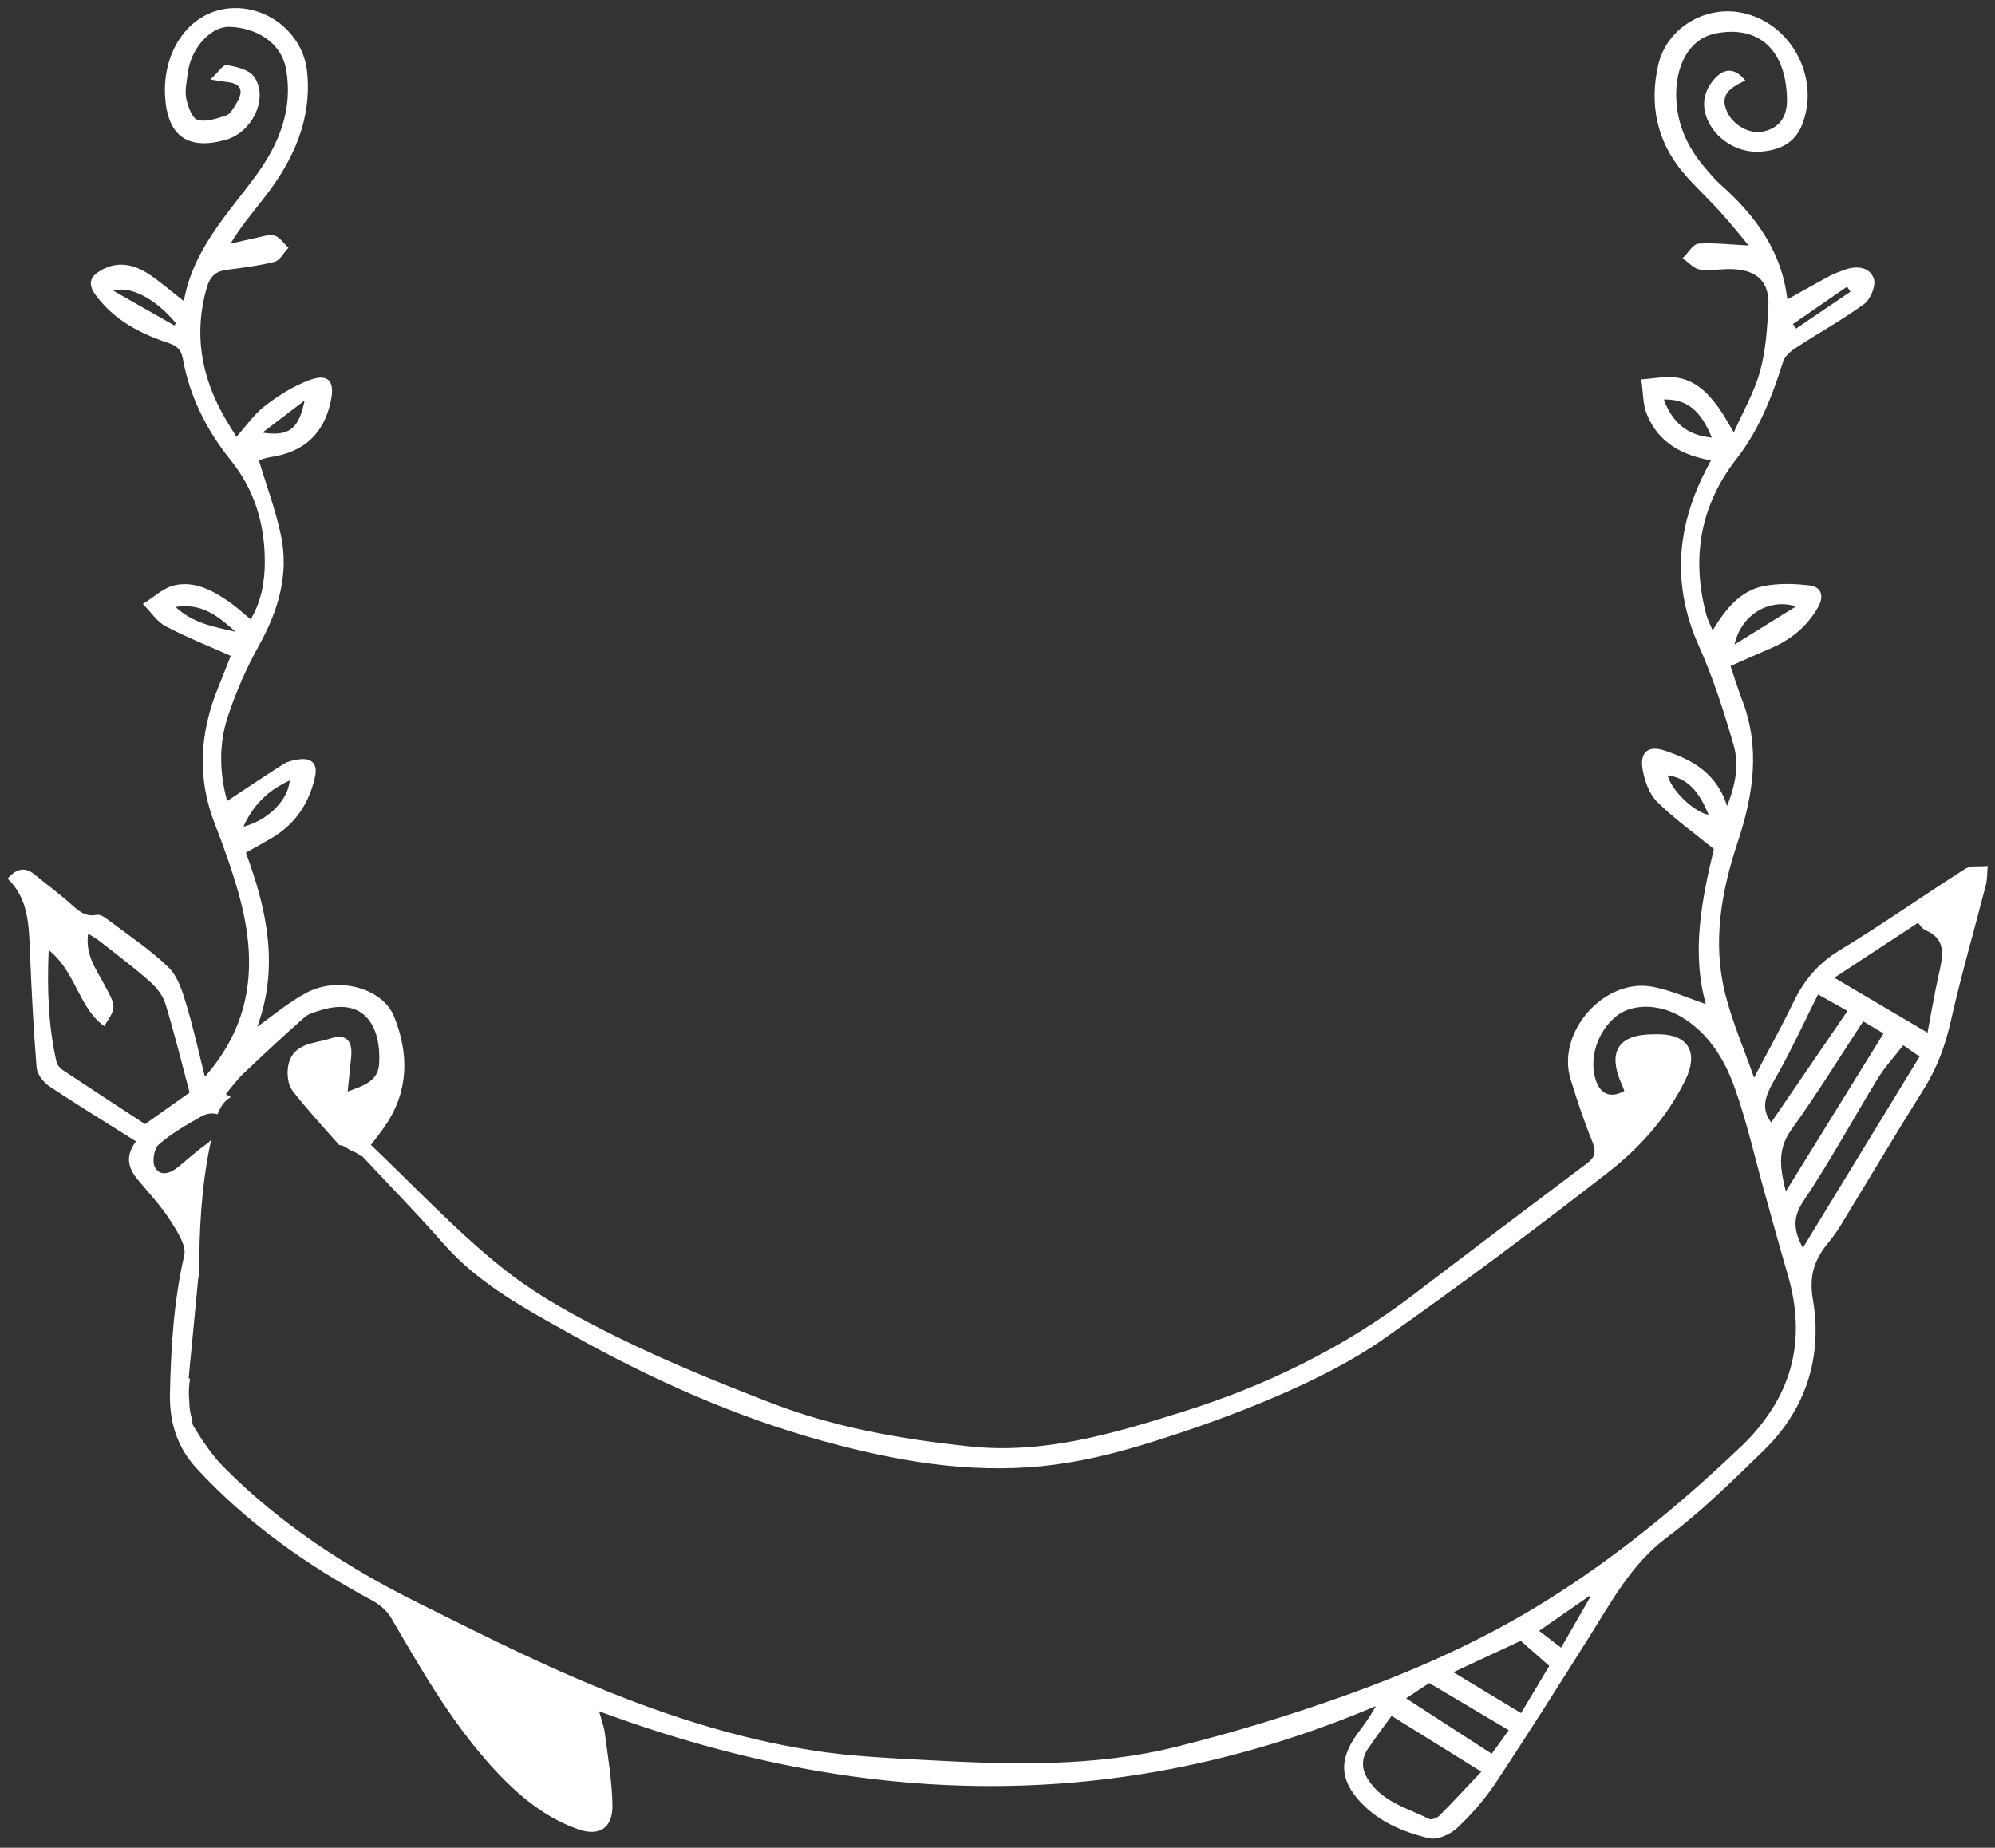 <?xml version="1.0" encoding="utf-8"?>
<svg xmlns="http://www.w3.org/2000/svg" fill="none" height="100%" overflow="visible" preserveAspectRatio="none" style="display: block;" viewBox="0 0 217 201" width="100%">
<rect x="0" y="0" width="217" height="201" fill="#333333" stroke="none"/>
<path d="M213.851 94.603C209.273 97.517 204.826 100.652 200.188 103.467C197.865 104.874 196.324 106.714 195.174 109.099C193.865 111.825 192.384 114.467 190.772 117.537C189.594 114.19 188.317 111.252 187.543 108.185C186.114 102.553 187.091 97.004 188.884 91.6C190.584 86.477 191.39 81.37 189.363 76.143C188.904 74.956 188.536 73.729 188.077 72.378C189.658 71.681 191.135 71.019 192.62 70.382C194.779 69.452 196.492 68.033 197.665 65.96C198.276 64.878 198 63.956 196.871 63.82C195.234 63.619 193.506 63.559 191.897 63.872C189.259 64.389 187.706 66.461 186.265 68.847C185.942 68.057 185.639 67.5 185.479 66.906C183.826 60.677 184.8 54.948 188.792 49.825C191.239 46.682 192.656 43.054 193.837 39.294C194.025 38.7 194.644 38.143 195.198 37.779C197.685 36.155 200.292 34.712 202.687 32.972C203.353 32.487 203.948 31.02 203.692 30.33C203.249 29.132 201.9 29.019 200.675 29.472C200.128 29.673 199.569 29.865 199.058 30.138C197.506 30.972 195.973 31.846 194.308 32.772C193.753 27.44 190.84 23.519 187.02 20.132C186.453 19.631 185.966 19.033 185.471 18.46C183.79 16.52 182.617 14.359 182.29 11.741C181.779 7.669 183.387 4.165 186.541 3.523C190.991 2.617 194.336 4.935 194.5 10.679C194.56 12.804 193.614 14.039 191.81 14.431C190.249 14.772 188.377 13.698 187.714 12.146C186.868 10.17 188.229 9.412 189.65 8.707C188.544 7.484 187.523 7.536 186.465 8.799C185.379 10.098 185.203 11.545 185.886 13.068C186.808 15.121 189.123 16.524 191.43 16.376C193.398 16.247 195.095 15.554 195.893 13.545C197.973 8.314 194.484 2.217 188.984 1.431C185.16 0.886 181.34 3.331 180.485 7.107C179.531 11.333 180.314 15.277 183.14 18.649C184.417 20.172 185.898 21.515 187.235 22.99C188.333 24.201 189.347 25.488 190.492 26.851C188.357 26.738 186.565 26.522 184.792 26.626C184.238 26.658 183.735 27.572 183.208 28.081C183.782 28.474 184.321 29.128 184.936 29.204C186.138 29.352 187.383 29.091 188.604 29.16C191.271 29.308 192.612 30.663 192.476 33.325C192.352 35.71 192.193 38.155 191.562 40.436C190.931 42.721 189.698 44.834 188.604 47.307C187.846 46.061 187.411 45.231 186.872 44.473C185.686 42.822 184.273 41.378 182.138 41.17C180.996 41.058 179.823 41.302 178.665 41.386C178.849 42.613 178.805 43.936 179.26 45.05C180.505 48.097 183.1 49.46 186.289 49.981C186.014 50.51 185.802 50.915 185.595 51.324C182.457 57.526 182.006 63.755 184.916 70.246C186.461 73.693 187.622 77.333 188.676 80.969C189.319 83.182 188.924 85.471 187.842 88.045C186.728 84.172 183.994 82.757 181 81.759C179.312 81.198 178.478 81.915 178.801 83.707C179.017 84.914 179.496 86.297 180.33 87.123C182.158 88.939 184.285 90.454 186.561 92.31C185.267 97.718 184.026 103.647 185.734 109.424C183.743 108.754 181.823 107.884 179.807 107.479C174.63 106.433 169.405 112.31 170.954 117.349C171.652 119.626 172.402 121.895 173.301 124.1C173.756 125.214 173.688 125.904 172.71 126.637C166.407 131.372 160.12 136.122 153.858 140.905C146.25 146.717 137.787 150.842 128.699 153.693C121.127 156.066 113.563 158.343 105.412 157.465C98.071 156.675 90.85 155.436 83.957 152.779C78.309 150.602 72.677 148.313 67.252 145.643C62.818 143.458 58.359 141.065 54.523 137.99C49.438 133.913 44.947 129.087 40.177 124.557C40.796 123.731 41.347 123.053 41.834 122.332C44.357 118.608 44.357 114.599 42.748 110.622C41.523 107.596 36.781 106.321 33.432 108.085C31.42 109.143 29.652 110.674 27.72 112.033C30.306 105.431 28.965 99.065 26.59 92.699C27.572 92.146 28.542 91.617 29.492 91.055C32.007 89.576 33.499 87.339 34.134 84.529C34.453 83.122 33.835 82.521 32.418 82.745C31.907 82.825 31.352 82.942 30.925 83.21C28.821 84.545 26.754 85.94 24.638 87.335C23.8 84.445 23.592 81.118 24.666 77.891C25.548 75.241 26.678 72.635 28.035 70.202C30.134 66.433 31.332 62.521 30.434 58.251C29.855 55.489 28.849 52.819 28.003 49.993C28.306 49.905 28.849 49.685 29.416 49.6C32.921 49.079 35.092 47.187 35.855 43.639C36.309 41.531 35.679 40.709 33.635 41.487C31.939 42.132 30.326 43.142 28.885 44.261C27.692 45.187 26.798 46.506 25.7 47.736C25.089 46.722 24.51 45.848 24.015 44.922C21.708 40.621 20.994 36.143 22.343 31.352C22.718 30.021 23.345 29.396 24.654 29.228C26.387 29.007 28.135 28.787 29.823 28.362C30.366 28.226 30.745 27.444 31.204 26.959C30.761 26.542 30.378 25.945 29.855 25.756C29.372 25.584 28.73 25.82 28.167 25.937C27.045 26.169 25.931 26.442 24.818 26.698C25.983 24.682 27.42 23.014 28.761 21.274C31.815 17.318 33.811 12.968 33.28 7.805C32.881 3.896 29.34 0.914 25.452 1.002C20.786 1.11 17.765 5.536 18.084 10.523C18.355 14.748 20.503 16.235 24.554 15.081C27.372 14.279 29.113 10.579 27.512 8.386C26.985 7.665 25.688 7.404 24.686 7.195C24.359 7.127 23.864 7.897 23.145 8.558C23.971 8.691 24.195 8.747 24.419 8.763C26.311 8.903 26.782 9.757 25.792 11.353C25.488 11.846 25.149 12.507 24.682 12.664C23.636 13.012 22.403 13.441 21.441 13.161C20.81 12.976 20.327 11.649 20.14 10.759C19.952 9.877 20.188 8.895 20.295 7.965C20.599 5.291 22.794 2.73 24.973 2.794C27.66 2.874 30.689 4.309 31.256 7.596C31.999 11.93 30.474 15.682 28.011 19.078C24.906 23.355 21.058 27.163 20.084 32.984C18.667 31.874 17.537 30.887 16.304 30.046C14.679 28.935 12.911 28.446 11.051 29.512C9.977 30.126 9.61 30.811 10.516 32.034C12.5 34.712 15.254 36.155 18.268 37.157C19.305 37.502 19.812 37.915 20.008 38.993C20.754 43.118 22.595 46.754 25.201 49.993C27.815 53.244 28.925 56.981 28.929 61.09C28.929 63.363 28.534 65.551 27.3 67.572C26.398 66.826 25.672 66.137 24.858 65.576C23.097 64.361 21.169 63.303 18.998 63.796C17.825 64.064 16.815 65.058 15.733 65.724C16.507 66.505 17.158 67.532 18.088 68.021C20.387 69.228 22.814 70.19 25.257 71.276C24.79 72.454 24.331 73.649 23.848 74.832C21.872 79.69 21.533 84.569 23.469 89.544C24.423 91.993 25.313 94.479 26.031 97.004C28.091 104.244 27.847 111.127 22.223 117.393C21.513 114.579 20.938 111.913 20.152 109.311C19.724 107.9 19.238 106.285 18.24 105.319C16.284 103.414 13.961 101.887 11.773 100.227C11.41 99.955 10.911 99.57 10.552 99.642C9.023 99.947 8.213 98.921 7.247 98.095C6.093 97.113 4.872 96.203 3.702 95.24C2.752 94.459 1.914 94.567 1 95.569C3.223 97.782 3.267 100.648 3.383 103.531C3.551 107.736 3.766 111.941 4.109 116.138C4.165 116.832 4.844 117.67 5.471 118.087C8.56 120.143 11.729 122.079 14.982 124.128C13.709 125.715 14.033 126.998 15.094 128.261C16.316 129.712 17.617 131.123 18.635 132.707C19.385 133.877 20.423 135.457 20.164 136.583C19.026 141.538 18.723 146.533 18.611 151.568C18.543 154.607 19.345 157.333 21.453 159.622C26.945 165.579 33.444 170.173 40.537 173.989C41.355 174.43 42.181 175.124 42.644 175.913C45.829 181.373 48.955 186.857 53.17 191.628C55.916 194.735 58.942 197.457 62.894 198.864C65.149 199.665 66.534 198.763 66.494 196.378C66.45 193.768 66.007 191.167 65.668 188.569C65.56 187.735 65.24 186.926 64.973 185.947C93.509 196.603 121.733 197.412 149.934 185.334C149.351 186.452 148.712 187.399 148.018 188.305C145.946 191.006 145.723 193.131 147.667 195.484C149.666 197.906 152.504 199.144 155.466 199.846C156.332 200.05 157.69 199.441 158.408 198.763C159.929 197.332 161.354 195.725 162.511 193.985C165.972 188.774 169.305 183.474 172.646 178.186C175.161 174.206 177.32 170.065 181.284 167.106C185.012 164.324 188.349 160.989 191.706 157.742C196.32 153.272 198.124 147.595 197.07 141.39C196.603 138.624 197.31 136.848 198.871 134.976C199.318 134.438 199.725 133.861 200.088 133.264C203.13 128.277 206.107 123.254 209.205 118.307C210.626 116.038 211.484 113.637 212.075 111.027C213.196 106.072 214.613 101.19 215.879 96.267C216.038 95.649 216.011 94.984 216.07 94.338C215.328 94.415 214.43 94.25 213.867 94.611L213.851 94.603ZM195.641 65.936C193.043 67.548 190.764 68.963 188.489 70.374C189.091 66.838 192.452 64.754 195.641 65.936ZM200.938 31.012C201.11 31.264 201.278 31.513 201.449 31.765C199.406 33.152 197.366 34.535 195.322 35.922C195.162 35.69 195.007 35.453 194.847 35.221C196.879 33.818 198.907 32.415 200.938 31.012ZM180.801 43.335C183.483 43.218 185.112 44.493 186.389 47.744C183.387 47.544 181.715 45.948 180.801 43.335ZM181.24 84.2C183.431 84.421 184.88 85.8 186.038 88.778C184.397 88.706 181.511 85.956 181.24 84.2ZM33.312 43.275C32.681 46.81 31.5 47.712 28.235 47.139C29.927 45.852 31.619 44.561 33.312 43.275ZM19.026 35.578C16.807 34.319 14.591 33.056 12.049 31.613C14.033 30.711 17.13 32.471 19.273 35.137C19.19 35.285 19.11 35.429 19.026 35.578ZM18.838 65.948C22.072 65.335 23.892 67.007 26.075 68.963C23.305 68.293 20.914 68.009 18.838 65.948ZM31.651 84.701C31.591 87.046 29.201 89.44 26.255 90.113C27.384 87.468 29.141 85.796 31.651 84.701ZM193.199 116.892C194.819 114.006 196.204 110.987 197.701 107.996C198.935 108.694 199.996 109.287 201.134 109.929C198.276 114.11 195.442 118.247 192.664 122.312C191.087 120.384 192.169 118.716 193.195 116.892H193.199ZM202.627 110.935C203.736 111.596 204.467 112.025 205.05 112.374C201.421 118.243 197.841 124.032 194.201 129.921C193.582 127.439 193.043 125.178 194.755 122.801C197.514 118.977 199.984 114.948 202.627 110.931V110.935ZM6.748 116.507C6.433 116.299 6.113 115.918 6.029 115.561C5.127 111.612 4.98 107.616 5.179 103.098C8.352 105.487 8.592 109.424 11.306 111.444C12.568 109.48 12.488 109.52 11.246 107.179C10.34 105.471 9.063 103.827 9.49 101.362C10.053 101.715 10.484 101.935 10.855 102.232C12.691 103.675 14.567 105.078 16.316 106.621C17.062 107.279 17.805 108.165 18.092 109.091C19.086 112.31 19.88 115.589 20.766 118.904C19.313 119.931 17.725 121.057 15.781 122.432C12.883 120.536 9.805 118.536 6.752 116.503L6.748 116.507ZM156.656 197.597C156.376 197.878 155.714 198.138 155.43 197.998C153.019 196.795 150.257 196.134 148.681 193.608C147.938 192.422 147.954 191.271 148.696 190.157C149.567 188.85 150.525 187.607 151.335 186.489C154.72 188.593 157.865 190.553 161.322 192.702C159.745 194.374 158.232 196.017 156.656 197.597ZM162.288 190.95C159.19 188.942 156.173 186.986 152.716 184.749C153.969 183.919 154.947 183.269 155.458 182.933C158.6 184.797 161.394 186.456 164.292 188.176C163.589 189.15 162.887 190.125 162.288 190.95ZM165.489 186.525C162.95 184.989 160.508 183.514 157.817 181.89C160.563 180.612 162.978 179.485 165.437 178.343C166.563 179.333 167.565 180.215 168.678 181.197C167.625 182.957 166.591 184.681 165.489 186.525ZM169.84 179.421C168.926 178.72 168.163 178.134 167.201 177.401C169.221 175.998 171.045 174.731 172.869 173.464C172.961 173.536 173.053 173.608 173.145 173.684C172.099 175.5 171.053 177.32 169.844 179.425L169.84 179.421ZM189.371 157.525C182.832 163.767 175.919 169.451 168.243 174.246C161.366 178.543 154.021 181.802 146.453 184.524C140.43 186.689 134.275 188.565 128.064 190.121C119.087 192.369 109.894 192.089 100.734 191.588C96.718 191.367 92.679 191.195 88.711 190.59C79.786 189.235 71.252 186.372 62.981 182.837C57.042 180.299 51.258 177.373 45.47 174.494C37.651 170.606 30.374 165.883 24.199 159.63C22.918 158.331 21.888 156.747 20.922 155.18C20.818 155.016 20.786 154.767 20.798 154.502C20.543 153.757 20.459 153.007 20.459 152.249C20.367 151.536 20.435 150.802 20.527 150.061C20.479 150.049 20.431 150.037 20.387 150.021C20.742 146.296 21.098 142.576 21.457 138.852L21.561 138.84C21.553 138.76 21.545 138.676 21.545 138.588C21.533 133.745 21.776 129.123 22.758 124.392C22.75 124.4 22.738 124.404 22.73 124.408C21.585 125.206 20.543 126.16 19.457 127.046C18.535 127.8 17.373 128.157 16.743 127.046C16.387 126.421 16.623 124.914 17.154 124.441C18.515 123.226 20.152 122.3 21.748 121.386C22.411 121.005 23.014 120.921 23.588 121.065C23.868 120.364 24.263 119.742 24.87 119.345C24.714 119.245 24.55 119.145 24.375 119.037C25.053 118.239 25.648 117.405 26.378 116.712C28.566 114.623 30.785 112.566 33.048 110.558C33.499 110.157 34.178 109.985 34.781 109.796C39.886 108.193 41.598 111.825 41.367 115.733C41.247 117.726 39.583 118.243 37.671 118.916C37.826 117.421 37.962 116.178 38.078 114.936C38.233 113.232 37.563 112.566 35.946 113.096C34.21 113.665 31.875 113.545 31.46 116.042C31.324 116.852 31.444 117.962 31.915 118.576C33.44 120.556 35.156 122.392 36.952 124.433C37.172 124.465 37.391 124.533 37.595 124.657C37.906 124.869 38.233 125.046 38.581 125.19C38.856 125.302 39.084 125.455 39.271 125.631C39.307 125.611 39.343 125.591 39.379 125.571C42.369 128.774 45.438 131.909 48.328 135.2C52.248 139.662 57.393 142.36 62.419 145.17C71.044 149.989 80.049 154.017 89.589 156.643C97.325 158.772 105.232 160.175 113.283 159.369C117.079 158.988 120.875 158.094 124.527 156.968C129.473 155.448 134.379 153.701 139.125 151.64C143.06 149.928 146.984 147.972 150.485 145.511C158.747 139.706 166.85 133.657 174.821 127.451C178.266 124.769 181.228 121.474 183.208 117.429C184.617 114.551 183.579 112.655 180.442 112.635C180.266 112.635 180.09 112.639 179.915 112.639C176.059 112.619 174.929 114.471 176.59 118.079C176.685 118.291 176.757 118.516 176.837 118.728C175.304 119.662 174.015 119.213 173.472 117.577C172.67 115.168 173.6 112.194 175.696 110.47C177.428 109.043 180.418 109.003 182.948 110.51C185.958 112.302 187.71 115.204 188.828 118.355C190.133 122.027 190.987 125.864 192.041 129.628C192.875 132.61 193.686 135.601 194.56 138.572C196.735 145.976 194.983 152.181 189.375 157.537L189.371 157.525ZM196.093 135.994C194.855 133.753 194.883 132.338 196.108 130.506C198.998 126.208 201.461 121.626 204.175 117.205C204.958 115.93 206 114.815 206.998 113.533C207.772 114.074 208.291 114.435 208.961 114.9C204.702 121.879 200.479 128.802 196.093 135.994ZM210.997 106.06C210.534 108.153 210.179 110.265 209.748 112.534C206.056 110.358 202.754 108.409 199.29 106.365C202.471 104.276 205.513 102.28 208.65 100.219C208.917 100.504 209.129 100.913 209.456 101.053C211.955 102.128 211.44 104.068 211.001 106.06H210.997Z" fill="white" id="Vector" stroke="white" stroke-miterlimit="10" stroke-width="0.25"/>
</svg>